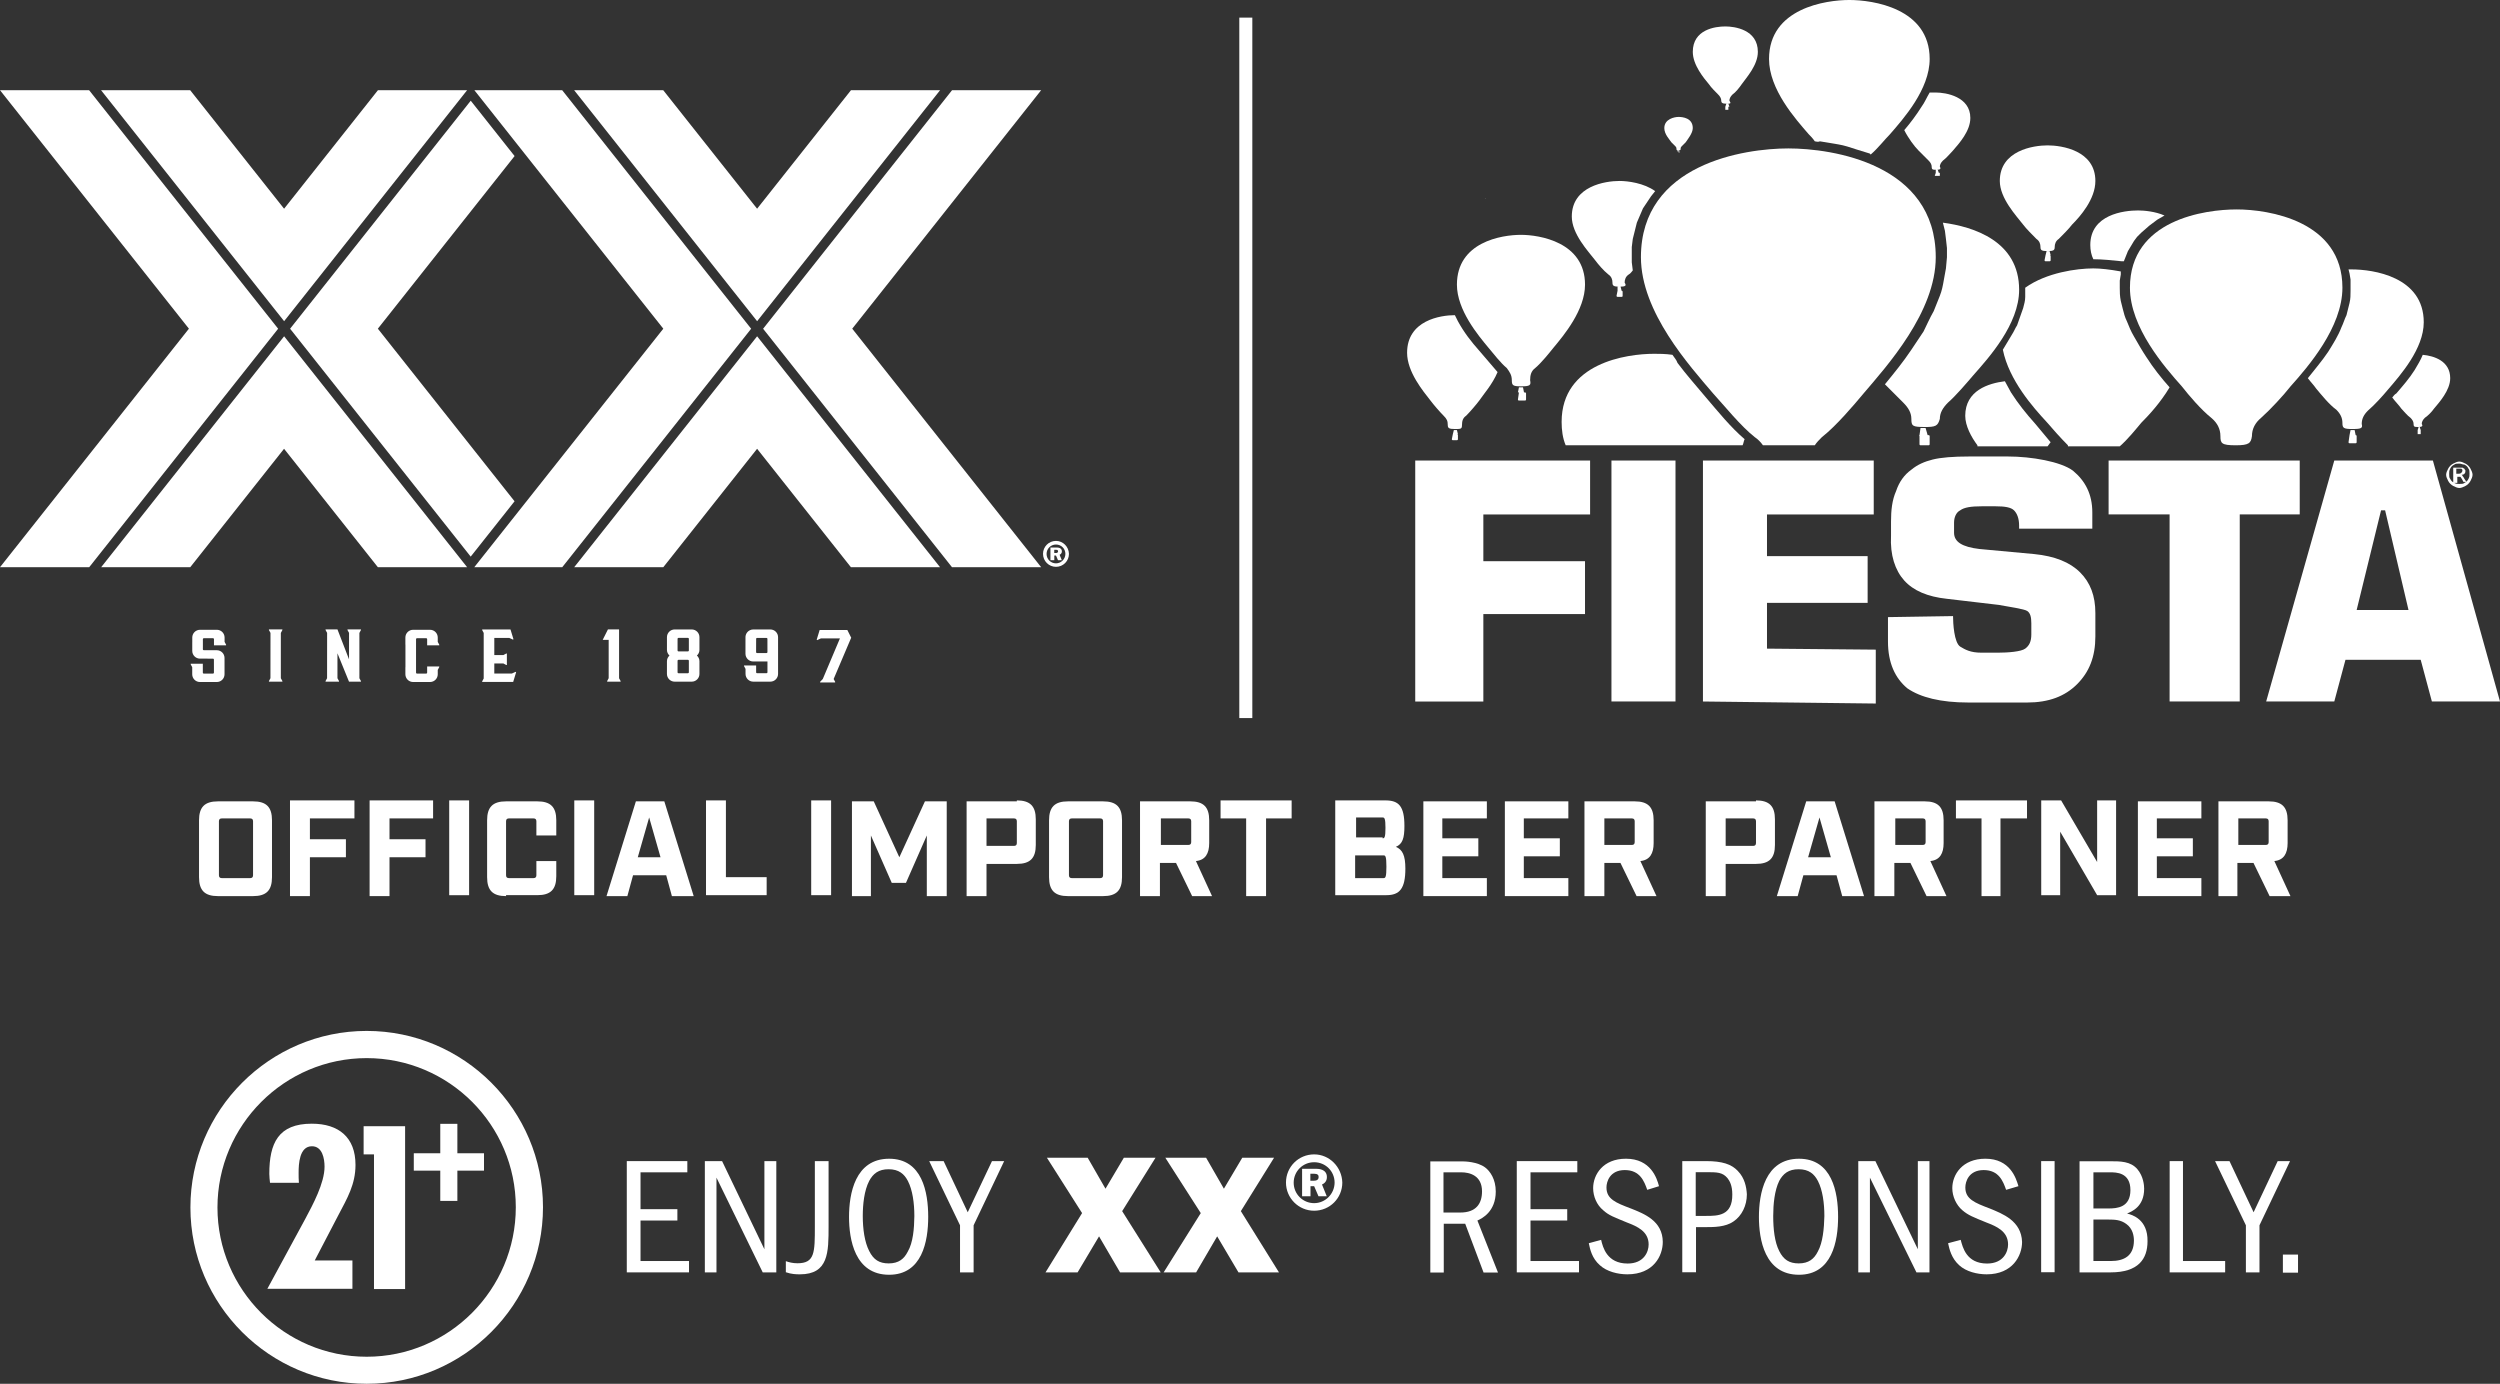 <?xml version="1.0" encoding="UTF-8"?>
<svg id="Layer_1" data-name="Layer 1" xmlns="http://www.w3.org/2000/svg" version="1.1" viewBox="0 0 352.602 195.169">
  <rect x="0" y="0" width="352.602" height="195.169" fill="#333333" stroke="none"/>
  <defs>
    <style>
      .cls-1 {
        fill: none;
        stroke: #fff;
        stroke-width: 1.836px;
      }

      .cls-2 {
        fill-rule: evenodd;
      }

      .cls-2, .cls-3 {
        fill: #fff;
        stroke-width: 0px;
      }
    </style>
  </defs>
  <g>
    <line class="cls-1" x1="175.711" y1="2.484" x2="175.711" y2="101.277"/>
    <path class="cls-3" d="M30.744,126.389c-1.871,0-2.673-.802-2.673-2.673v-8.019c0-1.871.802-2.673,2.673-2.673h4.945c1.871,0,2.673.802,2.673,2.673v8.019c0,1.871-.802,2.673-2.673,2.673h-4.945ZM30.878,123.449c0,.267.134.401.401.401h4.01c.267,0,.401-.134.401-.401v-7.618c0-.267-.134-.401-.401-.401h-4.01c-.267,0-.401.134-.401.401v7.618Z"/>
    <path class="cls-3" d="M41.035,112.89h8.955v2.539h-6.282v2.94h5.079v2.539h-5.079v5.48h-2.807v-13.499h.134-0Z"/>
    <path class="cls-3" d="M52.129,112.89h8.955v2.539h-6.148v2.94h5.079v2.539h-5.079v5.48h-2.807v-13.499Z"/>
    <path class="cls-3" d="M63.356,112.89h2.807v13.366h-2.807s0-13.366,0-13.366Z"/>
    <path class="cls-3" d="M71.375,126.389c-1.871,0-2.673-.802-2.673-2.673v-8.019c0-1.871.802-2.673,2.673-2.673h4.411c1.871,0,2.673.802,2.673,2.673v2.138h-2.807v-2.005c0-.267-.134-.401-.401-.401h-3.475c-.267,0-.401.134-.401.401v7.618c0,.267.134.401.401.401h3.475c.267,0,.401-.134.401-.401v-2.005h2.807v2.138c0,1.871-.802,2.673-2.673,2.673h-4.411v.134h0Z"/>
    <path class="cls-3" d="M80.998,112.89h2.807v13.366h-2.807v-13.366Z"/>
    <path class="cls-3" d="M89.285,123.449l-.802,2.94h-2.94l4.143-13.366h4.01l4.143,13.366h-3.074l-.802-2.94h-4.678ZM91.557,115.296l-1.604,5.614h3.208l-1.604-5.614Z"/>
    <path class="cls-3" d="M102.383,112.89v10.826h5.747v2.539h-8.554v-13.366h2.807Z"/>
    <path class="cls-3" d="M114.412,112.89h2.807v13.366h-2.807v-13.366Z"/>
    <path class="cls-3" d="M133.391,126.389h-2.673v-8.554l-2.94,6.683h-2.005l-2.94-6.683v8.554h-2.673v-13.366h3.074l3.609,7.886,3.609-7.886h3.074v13.366h-.134Z"/>
    <path class="cls-3" d="M143.415,112.89c1.871,0,2.673.802,2.673,2.673v3.609c0,1.871-.802,2.673-2.673,2.673h-4.277v4.544h-2.807v-13.366h7.084s0-.134,0-.134ZM143.014,119.306c.267,0,.401-.134.401-.401v-3.074c0-.267-.134-.401-.401-.401h-3.876v3.876h3.876Z"/>
    <path class="cls-3" d="M150.632,126.389c-1.871,0-2.673-.802-2.673-2.673v-8.019c0-1.871.802-2.673,2.673-2.673h4.945c1.871,0,2.673.802,2.673,2.673v8.019c0,1.871-.802,2.673-2.673,2.673,0,0-4.945,0-4.945,0ZM150.766,123.449c0,.267.134.401.401.401h4.01c.267,0,.401-.134.401-.401v-7.618c0-.267-.134-.401-.401-.401h-4.01c-.267,0-.401.134-.401.401v7.618Z"/>
    <path class="cls-3" d="M168.141,126.389l-2.272-4.678h-2.272v4.678h-2.807v-13.366h7.084c1.871,0,2.673.802,2.673,2.673v3.208c0,1.47-.535,2.406-1.871,2.539l2.272,4.945h-2.807 0ZM167.607,119.172c.267,0,.401-.134.401-.401v-2.94c0-.267-.134-.401-.401-.401h-3.876v3.742h3.876Z"/>
    <path class="cls-3" d="M178.566,115.43v10.96h-2.807v-10.96h-3.609v-2.539h10.024v2.539h-3.609Z"/>
    <path class="cls-3" d="M195.407,112.89c1.871,0,2.673.802,2.673,3.609,0,1.738-.267,2.539-1.203,2.94.936.401,1.337,1.203,1.337,3.074,0,2.807-.802,3.742-2.673,3.742h-7.217v-13.366h7.084ZM195.006,118.237c.267,0,.401-.134.401-1.47s-.134-1.47-.401-1.47h-3.742v2.807h3.742v.134h0ZM195.139,123.85c.267,0,.401-.134.401-1.604s-.134-1.604-.401-1.604h-4.01v3.208s4.01,0,4.01,0Z"/>
    <path class="cls-3" d="M209.708,112.89v2.539h-6.282v2.807h5.079v2.539h-5.079v3.074h6.282v2.539h-8.955v-13.366h8.955v-.134Z"/>
    <path class="cls-3" d="M221.202,112.89v2.539h-6.282v2.807h5.079v2.539h-5.079v3.074h6.282v2.539h-8.955v-13.366h8.955v-.134Z"/>
    <path class="cls-3" d="M230.825,126.389l-2.272-4.678h-2.272v4.678h-2.807v-13.366h7.084c1.871,0,2.673.802,2.673,2.673v3.208c0,1.47-.535,2.406-1.871,2.539l2.272,4.945h-2.807 0ZM230.157,119.172c.267,0,.401-.134.401-.401v-2.94c0-.267-.134-.401-.401-.401h-3.876v3.742h3.876Z"/>
    <path class="cls-3" d="M247.666,112.89c1.871,0,2.673.802,2.673,2.673v3.609c0,1.871-.802,2.673-2.673,2.673h-4.277v4.544h-2.807v-13.366h7.084s0-.134,0-.134ZM247.265,119.306c.267,0,.401-.134.401-.401v-3.074c0-.267-.134-.401-.401-.401h-3.876v3.876h3.876Z"/>
    <path class="cls-3" d="M254.349,123.449l-.802,2.94h-2.94l4.143-13.366h4.01l4.143,13.366h-3.074l-.802-2.94h-4.678ZM256.621,115.296l-1.604,5.614h3.208l-1.604-5.614h0Z"/>
    <path class="cls-3" d="M271.724,126.389l-2.272-4.678h-2.272v4.678h-2.807v-13.366h7.084c1.871,0,2.673.802,2.673,2.673v3.208c0,1.47-.535,2.406-1.871,2.539l2.272,4.945h-2.807 0ZM271.189,119.172c.267,0,.401-.134.401-.401v-2.94c0-.267-.134-.401-.401-.401h-3.876v3.742h3.876Z"/>
    <path class="cls-3" d="M282.149,115.43v10.96h-2.673v-10.96h-3.609v-2.539h10.024v2.539h-3.742Z"/>
    <path class="cls-3" d="M298.455,112.89v13.366h-2.673l-5.213-8.955v8.955h-2.673v-13.366h2.807l5.079,8.688v-8.688h2.673-0Z"/>
    <path class="cls-3" d="M310.484,112.89v2.539h-6.282v2.807h5.079v2.539h-5.079v3.074h6.282v2.539h-8.955v-13.366h8.955v-.134Z"/>
    <path class="cls-3" d="M320.107,126.389l-2.272-4.678h-2.272v4.678h-2.673v-13.366h7.084c1.871,0,2.673.802,2.673,2.673v3.208c0,1.47-.535,2.406-1.871,2.539l2.272,4.945h-2.941 0ZM319.572,119.172c.267,0,.401-.134.401-.401v-2.94c0-.267-.134-.401-.401-.401h-3.876v3.742h3.876Z"/>
    <path class="cls-3" d="M206.489,33.266s.143,0,0,0q.096,0,0,0,.096,0,0,0h0M209.5,27.961s-.143,0,0,0c-.143.143,0,.143,0,0,0,.143,0,0,0,0h0"/>
    <path class="cls-3" d="M313.744,57.786v-2.724c.143.143,0,.287,0,.43v2.294"/>
    <path class="cls-2" d="M199.606,98.939v-33.983h24.663v7.6h-15.056v6.596h14.339v7.456h-14.339v12.332h-9.607ZM227.28,98.939v-33.983h9.034v33.983h-9.034ZM240.185,98.939v-33.983h24.089v7.6h-15.056v5.879h14.195v6.596h-14.195v6.452l15.343.143v7.6l-24.376-.287h0ZM266.425,87.037l9.034-.143c0,1.004.143,3.728,1.004,4.302.717.43,1.434.86,3.011.86h2.294c1.434,0,3.298-.143,3.872-.574.574-.43.86-1.004.86-2.007v-1.577c0-.86-.143-1.434-.574-1.721-.43-.287-2.438-.574-4.015-.86l-7.313-.86c-2.724-.287-4.732-1.147-6.022-2.581s-2.007-3.585-1.864-6.309v-2.007c0-1.577.143-3.011.717-4.302.43-1.29,1.147-2.294,2.151-3.011.86-.717,1.864-1.147,3.011-1.434s2.868-.43,5.162-.43h5.449c3.298,0,7.456.717,9.177,2.007,1.721,1.434,2.724,3.298,2.724,5.879v2.294h-10.324v-.43c0-1.004-.287-1.721-.717-2.151s-1.29-.574-2.581-.574h-2.007c-1.434,0-2.438.143-3.011.574-.574.287-.86,1.004-.86,1.721v1.434c0,1.29,1.147,2.007,3.585,2.294l7.743.717c2.868.287,5.019,1.147,6.452,2.581s2.151,3.298,2.151,5.736v3.298c0,2.868-.86,5.019-2.581,6.739s-4.015,2.581-7.026,2.581h-8.317c-3.872,0-6.739-.717-8.603-2.007-1.721-1.434-2.724-3.585-2.724-6.596v-3.441h.143,0ZM306.001,98.939v-26.384h-8.603v-7.6h26.957v7.6h-8.46v26.384h-9.894ZM332.384,86.034h7.313l-3.298-14.052h-.574l-3.441,14.052h0ZM319.623,98.939h9.607l1.577-5.879h10.611l1.577,5.879h9.607l-9.464-33.983h-13.909l-9.607,33.983h0Z"/>
    <path class="cls-2" d="M220.827,62.804c-.43-1.004-.574-2.151-.574-3.298,0-8.317,9.177-9.607,13.048-9.607.717,0,1.577,0,2.581.143.287.43.574.717.717,1.147,1.29,1.721,2.581,3.155,4.015,4.875,1.721,2.007,3.441,4.158,5.449,5.879-.143.287-.143.574-.287.86h-24.95Z"/>
    <path class="cls-2" d="M228.427,40.436c-.86,0-1.004-.143-1.004-.574s-.143-.86-.574-1.147c-.717-.574-1.434-1.434-1.864-2.007-1.004-1.29-3.298-3.728-3.298-6.166,0-4.302,4.732-5.019,6.739-5.019,1.147,0,3.441.287,5.019,1.434l-.574.717-.574.86-.574.86-.43,1.004-.43,1.004-.287,1.147-.287,1.147-.143,1.147v2.151l.143,1.147c-.143.143-.287.43-.574.574-.43.287-.574.717-.574,1.147.287.43.143.574-.717.574h0ZM228.14,41.009h.574s.143,0,.143.143v.574c0,.096-.048.143-.143.143h-.574s-.143,0-.143-.143l.143-.717c-.143,0,0,0,0,0h0ZM228.14,41.009h.574l-.143-.574h-.43v.574h0Z"/>
    <path class="cls-2" d="M205.198,60.51c-.86,0-1.004-.143-1.004-.574,0-.574-.143-.86-.574-1.29-.574-.574-1.434-1.577-1.864-2.151-1.004-1.29-3.298-4.015-3.298-6.739,0-4.588,4.732-5.305,6.739-5.305h0c.143.287.287.574.43.86.86,1.577,1.864,2.868,3.011,4.158.86,1.004,1.721,2.007,2.581,3.011-.717,1.721-2.007,3.155-2.581,4.015-.43.574-1.29,1.577-1.864,2.151-.43.287-.574.717-.574,1.29s-.143.574-1.004.574h0ZM204.911,61.227h.574s.143,0,.143.143v.574s0,.143-.143.143h-.574s-.143,0-.143-.143l.143-.717h0ZM204.911,61.227h.717l-.143-.574h-.43l-.143.574h0Z"/>
    <path class="cls-2" d="M214.518,54.488c-1.147,0-1.29-.143-1.29-.86s-.287-1.147-.717-1.721c-.86-.717-1.864-2.007-2.581-2.868-1.434-1.721-4.445-5.305-4.445-8.89,0-6.022,6.309-7.026,9.034-7.026,2.581,0,9.034,1.004,9.034,7.026,0,3.585-3.011,7.17-4.445,8.89-.574.717-1.721,2.151-2.581,2.868-.574.43-.717,1.004-.717,1.721.143.717,0,.86-1.29.86h0ZM214.232,55.348h.86s.143,0,.143.143v.86s0,.143-.143.143h-.86s-.143,0-.143-.143l.143-1.004q-.096,0,0,0h0ZM214.088,55.348l.143-.717h.574l.143.717h-.86Z"/>
    <path class="cls-2" d="M273.165,23.946c-.574,0-.717,0-.717-.43,0-.287-.143-.574-.43-.86-.43-.43-1.004-1.004-1.434-1.434-.574-.574-1.434-1.721-2.007-2.868.86-1.004,1.721-2.151,2.438-3.298.43-.574.717-1.29,1.147-2.007h.86c1.434,0,4.875.574,4.875,3.585,0,1.864-1.577,3.585-2.438,4.588-.43.43-.86,1.004-1.434,1.434-.287.287-.43.574-.43.86.191.287.048.43-.43.43h0ZM273.021,24.376h.574v.43h-.717l.143-.43c-.143,0,0,0,0,0h0ZM273.021,24.376h.43l-.143-.43h-.287v.43Z"/>
    <path class="cls-2" d="M243.483,14.626c-.574,0-.717-.143-.717-.43s-.143-.574-.43-.86c-.43-.43-1.004-1.004-1.29-1.434-.717-.86-2.294-2.724-2.294-4.588,0-3.155,3.155-3.585,4.588-3.585,1.29,0,4.588.43,4.588,3.585,0,1.864-1.577,3.585-2.294,4.588-.287.43-.86,1.147-1.29,1.434-.287.287-.43.574-.43.86.287.43.143.43-.43.43h0ZM243.34,15.056h.43v.43h-.43v-.43h0ZM243.34,15.056l.143-.43h.287l.143.43h-.574Z"/>
    <path class="cls-2" d="M236.744,21.222c-.191,0-.287-.048-.287-.143,0-.143,0-.287-.143-.43s-.43-.43-.574-.574c-.287-.43-1.004-1.147-1.004-2.007,0-1.29,1.434-1.577,2.007-1.577s2.007.143,2.007,1.577c0,.717-.717,1.577-1.004,2.007-.143.143-.43.43-.574.574-.143.143-.143.287-.143.43,0,0,0,.143-.287.143h0ZM236.744,21.365h.143v.143h-.143v-.143q-.096,0,0,0h0ZM236.6,21.365v-.143h.143v.143h-.143Z"/>
    <path class="cls-2" d="M255.958,19.931c-.287-.43-.574-.717-.86-1.004-1.864-2.151-5.592-6.309-5.592-10.611,0-7.17,8.03-8.317,11.328-8.317s11.328,1.147,11.328,8.317c0,4.302-3.728,8.46-5.592,10.611-.717.717-1.721,2.007-2.724,2.868l-.143-.143-1.864-.574c-.86-.287-1.721-.574-2.581-.717s-1.721-.287-2.581-.43c-.287.143-.574,0-.717,0h0Z"/>
    <path class="cls-2" d="M295.247,36.564c-.287-.574-.43-1.29-.43-2.007,0-4.302,4.732-4.875,6.739-4.875.86,0,2.438.143,3.728.717l-1.004.574-1.147.86-1.147,1.004-.574.574-.43.574-.43.717-.43.717-.287.717-.287.717h-.287c-1.434-.143-2.724-.287-4.015-.287Z"/>
    <path class="cls-2" d="M278.9,62.804c-.86-1.147-1.721-2.724-1.721-4.158,0-3.585,3.298-4.588,5.592-4.875.287.574.574,1.004.86,1.577,1.004,1.577,2.151,3.011,3.441,4.445.717.86,1.434,1.721,2.151,2.581-.143.143-.287.43-.43.574h-9.894s0-.143,0-.143Z"/>
    <path class="cls-2" d="M341.131,60.224c-.574,0-.717,0-.717-.43,0-.287-.143-.574-.43-.86-.43-.287-1.004-1.004-1.29-1.29-.287-.43-.86-1.004-1.29-1.577.143-.143.287-.43.574-.574.86-1.004,1.864-2.151,2.581-3.298.43-.717.86-1.434,1.147-2.151,1.577.143,3.872.86,3.872,3.298,0,1.721-1.577,3.441-2.294,4.302-.287.43-.86,1.004-1.29,1.29-.287.287-.43.574-.43.86.191.287.048.43-.43.43h0ZM340.988,60.654h.43v.574h-.43v-.574h0ZM340.988,60.654h.43l-.143-.43h-.143l-.143.43h0Z"/>
    <path class="cls-2" d="M288.794,35.417c-.86,0-1.004-.143-1.004-.574s-.143-.86-.574-1.147c-.574-.574-1.434-1.434-1.864-2.007-1.004-1.29-3.298-3.728-3.298-6.166,0-4.302,4.732-5.019,6.739-5.019s6.739.717,6.739,5.019c0,2.581-2.151,5.019-3.298,6.166-.43.574-1.29,1.434-1.864,2.007-.43.287-.574.717-.574,1.147s-.143.574-1.004.574h0ZM288.507,35.991h.574s.143,0,.143.143v.574s0,.143-.143.143h-.574s-.143,0-.143-.143l.143-.717c-.143.143,0,0,0,0h0ZM288.507,35.991l.143-.574h.43l.143.574h-.717Z"/>
    <path class="cls-2" d="M331.811,60.51c-1.29,0-1.434-.143-1.434-.86s-.287-1.29-.86-1.864c-1.004-.717-2.151-2.151-2.868-3.011-.287-.43-.717-.86-1.147-1.434,1.004-1.29,2.007-2.438,2.868-3.728.717-1.147,1.434-2.294,1.864-3.441.287-.574.43-1.147.717-1.721.143-.574.287-1.147.43-1.721.143-.574.143-1.147.143-1.721v-1.577l-.143-.86-.143-.574h.43c3.011,0,10.181,1.004,10.181,7.456,0,3.728-3.298,7.456-5.019,9.464-.717.86-1.864,2.151-2.868,3.011-.574.574-.86,1.147-.86,1.864.143.574,0,.717-1.29.717h0ZM331.381,61.371h.86c.096,0,.143.048.143.143v.86s0,.143-.143.143h-.86c-.143,0-.143-.143-.143-.143l.143-1.004q-.096,0,0,0h0ZM331.381,61.371l.143-.717h.574l.143.717h-.86Z"/>
    <path class="cls-2" d="M291.662,62.804c-1.004-1.004-2.151-2.294-3.011-3.298-1.864-2.007-5.305-5.879-6.166-10.181.43-.717.86-1.434,1.29-2.151.287-.43.43-.86.717-1.29.287-.86.574-1.577.86-2.438.143-.574.287-1.004.287-1.577v-1.29c3.011-2.151,7.313-2.724,9.607-2.724,1.004,0,2.294.143,3.872.43v.43l-.143.86v1.004c0,.574,0,1.147.143,1.864l.287,1.147c.143.574.287,1.147.574,1.721.287.717.574,1.434,1.004,2.151.574,1.004,1.147,2.007,1.721,2.868,1.004,1.577,2.151,3.011,3.298,4.302-1.29,2.151-2.868,3.872-4.015,5.019-.717.86-1.864,2.294-3.011,3.298h-7.313v-.143h0Z"/>
    <path class="cls-2" d="M271.444,60.224c-1.721,0-1.864-.143-1.864-1.147,0-.86-.43-1.577-1.147-2.294s-1.721-1.721-2.581-2.581c1.29-1.577,2.581-3.155,3.728-4.875.574-.86,1.147-1.721,1.721-2.581.43-.86.86-1.864,1.434-2.868.287-.717.574-1.434.86-2.151.287-.717.43-1.434.574-2.294l.287-1.577.143-1.577v-1.29l-.143-1.29-.143-1.147-.287-1.147h0c4.302.574,10.754,2.581,10.754,9.464,0,4.875-4.302,9.607-6.452,12.045-.86,1.004-2.438,2.868-3.585,3.872-.717.717-1.147,1.434-1.147,2.294-.287,1.004-.574,1.147-2.151,1.147h0ZM270.87,61.371h1.147c.143,0,.143.143.143.143v1.147c0,.143-.143.143-.143.143h-1.147c-.143,0-.143-.143-.143-.143v-1.147c-.143-.143,0-.143.143-.143h0ZM270.727,61.371h1.147l-.287-1.004h-.717l-.143,1.004Z"/>
    <path class="cls-2" d="M248.645,62.804c-.287-.43-.717-.86-1.147-1.147-2.007-1.577-4.302-4.445-5.879-6.166-3.298-3.872-10.181-11.471-10.181-19.214,0-13.192,14.626-15.343,20.791-15.343s20.791,2.151,20.791,15.343c0,7.743-6.883,15.343-10.181,19.214-1.434,1.721-3.872,4.588-5.879,6.166-.43.43-.717.717-1.004,1.147h-7.313,0Z"/>
    <path class="cls-2" d="M315.321,62.804c-2.007,0-2.151-.287-2.151-1.29s-.43-1.864-1.29-2.581c-1.434-1.147-3.155-3.155-4.158-4.445-2.438-2.724-7.313-8.317-7.313-13.909,0-9.607,10.611-11.041,15.056-11.041s14.912,1.577,14.912,11.041c0,5.592-4.875,11.184-7.313,13.909-1.004,1.29-2.868,3.298-4.158,4.445-.86.717-1.29,1.577-1.29,2.581-.143,1.004-.43,1.29-2.294,1.29Z"/>
    <path class="cls-3" d="M346.867,65.099c.287,0,.574.143.86.287.287.143.574.43.717.717s.287.574.287.86-.143.574-.287.86c-.143.287-.43.574-.717.717-.287.143-.574.287-.86.287s-.574-.143-.86-.287c-.287-.143-.574-.43-.717-.717s-.287-.574-.287-.86.143-.574.287-.86c.143-.287.43-.574.717-.717s.574-.287.86-.287h0ZM346.867,65.385c-.287,0-.574,0-.717.143-.287.143-.43.287-.574.574-.143.287-.143.43-.143.717s0,.574.143.717c.143.287.287.43.574.574.287.143.43.143.717.143s.574,0,.717-.143c.287-.143.43-.287.574-.574s.143-.43.143-.717,0-.574-.143-.717c-.143-.287-.287-.43-.574-.574-.287,0-.43-.143-.717-.143h0ZM346.006,67.966v-2.007h1.29c.143,0,.143.143.287.143,0,.143.143.143.143.287s0,.287-.143.43-.287.143-.43.143c0,0,.143,0,.143.143.096.096.191.239.287.43l.287.43h-.43l-.143-.287c-.143-.287-.287-.43-.287-.43h-.43v.86h-.574v-.143h0ZM346.293,66.819h.43c.143,0,.287,0,.43-.143,0,0,.143-.143.143-.287v-.143l-.143-.143h-.717v.717s-.143,0-.143,0Z"/>
  </g>
  <g>
    <path class="cls-3" d="M51.72,195.169c-13.697,0-24.864-11.147-24.864-24.864s11.167-24.903,24.864-24.903,24.864,11.167,24.864,24.864c0,13.716-11.147,24.903-24.864,24.903M51.72,149.237c-11.602,0-21.049,9.467-21.049,21.069s9.447,21.049,21.049,21.049,21.029-9.487,21.029-21.089-9.428-21.029-21.029-21.029"/>
    <polygon class="cls-3" points="57.136 158.842 57.136 181.809 52.748 181.809 52.748 162.815 51.285 162.815 51.285 158.842 57.136 158.842"/>
    <polygon class="cls-3" points="62.097 158.506 64.508 158.506 64.508 162.657 68.263 162.657 68.263 165.108 64.508 165.108 64.508 169.377 62.097 169.377 62.097 165.108 58.361 165.108 58.361 162.657 62.097 162.657 62.097 158.506"/>
    <path class="cls-3" d="M38.083,166.827c-.04-.435-.099-.81-.099-1.265,0-4.328,1.265-7.076,5.989-7.076,3.814,0,6.167,1.937,6.167,5.811,0,2.747-1.166,4.704-2.411,7.076l-3.34,6.404h5.317v3.992h-11.997l5.317-9.803c1.087-2.036,2.747-5.099,2.747-7.412,0-1.127-.296-2.886-1.779-2.886-1.779,0-1.878,2.51-1.878,3.736,0,.474,0,.949.04,1.423.02,0-4.072,0-4.072,0h0Z"/>
    <polygon class="cls-3" points="90.34 177.856 90.34 172.144 95.538 172.144 95.538 170.543 90.34 170.543 90.34 165.345 96.942 165.345 96.942 163.764 88.403 163.764 88.403 179.457 97.179 179.457 97.179 177.856 90.34 177.856"/>
    <polygon class="cls-3" points="107.812 163.764 107.812 176.196 101.843 163.764 99.412 163.764 99.412 179.457 101.052 179.457 101.052 166.096 107.575 179.457 109.492 179.457 109.492 163.764 107.812 163.764"/>
    <path class="cls-3" d="M114.927,163.764v9.21c0,3.676,0,5.198-2.451,5.198-.672,0-1.186-.138-1.64-.296v1.561c.791.277,1.463.296,1.976.296,4.052,0,4.052-3.103,4.052-6.799v-9.171h-1.937Z"/>
    <path class="cls-3" d="M128.031,176.532c-.514,1.028-1.285,1.66-2.688,1.66-1.324,0-2.135-.514-2.747-1.739-.652-1.265-.909-3.103-.909-4.941,0-1.64.198-3.597.909-4.961.553-1.028,1.324-1.64,2.728-1.64,1.463,0,2.214.672,2.728,1.66.652,1.265.909,3.103.909,4.941-.02,1.759-.178,3.736-.929,5.02M125.402,163.428c-4.803,0-5.653,4.941-5.653,8.202,0,3.162.791,8.163,5.653,8.163,4.664,0,5.514-4.724,5.514-8.163,0-3.498-.85-8.202-5.514-8.202"/>
    <polygon class="cls-3" points="139.91 163.764 136.49 170.978 133.091 163.764 131.055 163.764 135.403 172.816 135.403 179.457 137.32 179.457 137.32 172.816 141.629 163.764 139.91 163.764"/>
    <polygon class="cls-3" points="158.271 170.82 162.975 163.289 158.508 163.289 155.919 167.657 153.409 163.289 147.657 163.289 152.618 171.096 147.459 179.457 151.986 179.457 155.01 174.377 157.974 179.457 163.706 179.457 158.271 170.82"/>
    <polygon class="cls-3" points="175.011 170.82 179.695 163.289 175.209 163.289 172.62 167.657 170.11 163.289 164.358 163.289 169.358 171.096 164.121 179.457 168.706 179.457 171.671 174.377 174.675 179.457 180.387 179.457 175.011 170.82"/>
    <path class="cls-3" d="M185.249,166.531h-.435v-.988h.514c.514,0,.652.198.652.435.02.514-.435.553-.731.553M187.147,166.017c0-1.166-1.265-1.166-1.463-1.166h-2.036v3.874h1.186v-1.423h.514l.613,1.423h1.166l-.672-1.66c.198-.099.692-.336.692-1.048M185.249,166.531h-.435v-.988h.514c.514,0,.652.198.652.435.02.514-.435.553-.731.553M187.147,166.017c0-1.166-1.265-1.166-1.463-1.166h-2.036v3.874h1.186v-1.423h.514l.613,1.423h1.166l-.672-1.66c.198-.099.692-.336.692-1.048M185.249,166.531h-.435v-.988h.514c.514,0,.652.198.652.435.02.514-.435.553-.731.553M187.147,166.017c0-1.166-1.265-1.166-1.463-1.166h-2.036v3.874h1.186v-1.423h.514l.613,1.423h1.166l-.672-1.66c.198-.099.692-.336.692-1.048M185.348,169.693c-1.601,0-2.886-1.285-2.886-2.886s1.285-2.886,2.886-2.886,2.886,1.265,2.886,2.886c-.02,1.601-1.324,2.886-2.886,2.886M185.348,162.815c-2.214,0-3.973,1.779-3.973,3.973s1.779,3.973,3.973,3.973c2.214,0,3.973-1.779,3.973-3.973-.059-2.194-1.818-3.973-3.973-3.973M185.249,166.531h-.435v-.988h.514c.514,0,.652.198.652.435.02.514-.435.553-.731.553M187.147,166.017c0-1.166-1.265-1.166-1.463-1.166h-2.036v3.874h1.186v-1.423h.514l.613,1.423h1.166l-.672-1.66c.198-.099.692-.336.692-1.048M185.249,166.531h-.435v-.988h.514c.514,0,.652.198.652.435.02.514-.435.553-.731.553M187.147,166.017c0-1.166-1.265-1.166-1.463-1.166h-2.036v3.874h1.186v-1.423h.514l.613,1.423h1.166l-.672-1.66c.198-.099.692-.336.692-1.048"/>
    <path class="cls-3" d="M205.962,171.017h-2.372v-5.672h2.51c1.166,0,2.925.435,2.925,2.688,0,1.7-.81,2.984-3.063,2.984M208.374,172.144c.672-.296,2.589-1.265,2.589-4.091,0-1.739-.791-2.866-1.502-3.4-1.087-.81-2.886-.85-3.162-.85h-4.566v15.673h1.897v-6.878h3.024l2.589,6.878h2.036l-2.905-7.333h0Z"/>
    <polygon class="cls-3" points="215.864 177.856 215.864 172.144 221.043 172.144 221.043 170.543 215.864 170.543 215.864 165.345 222.466 165.345 222.466 163.764 213.927 163.764 213.927 179.457 222.703 179.457 222.703 177.856 215.864 177.856"/>
    <path class="cls-3" d="M230.016,170.444c-2.135-.81-3.439-1.324-3.439-2.965,0-.81.474-2.451,2.589-2.451,2.135,0,2.728,1.561,3.162,2.787l1.66-.514c-.296-1.127-1.166-3.874-4.664-3.874-3.241,0-4.625,2.253-4.625,4.151,0,1.166.514,2.372,1.403,3.103.81.751,1.561.988,3.36,1.739,1.463.553,3.063,1.265,3.063,3.103,0,1.028-.652,2.688-2.965,2.688-2.925,0-3.498-2.312-3.736-3.34l-1.739.474c.178.85.435,2.115,1.561,3.103.988.909,2.55,1.285,3.874,1.285,3.716,0,5-2.629,5-4.566-.02-2.984-2.629-3.973-4.506-4.724"/>
    <path class="cls-3" d="M240.629,171.492h-1.463v-6.167h1.463c1.561,0,2.312,0,3.024.85.296.376.672,1.028.672,2.273.04,3.044-2.055,3.044-3.696,3.044M245.116,165.167c-.909-.988-2.253-1.403-4.487-1.403h-3.36v15.673h1.937v-6.364h1.463c1.028,0,2.688,0,3.814-.791,1.186-.791,1.897-2.253,1.897-3.834-.059-1.008-.296-2.293-1.265-3.281"/>
    <path class="cls-3" d="M256.381,176.532c-.514,1.028-1.285,1.66-2.688,1.66-1.324,0-2.135-.514-2.747-1.739-.652-1.265-.85-3.103-.85-4.941,0-1.64.178-3.597.85-4.961.553-1.028,1.324-1.64,2.728-1.64,1.463,0,2.214.672,2.728,1.66.652,1.265.909,3.103.909,4.941-.04,1.759-.217,3.736-.929,5.02M253.733,163.428c-4.803,0-5.653,4.941-5.653,8.202,0,3.162.791,8.163,5.653,8.163,4.664,0,5.514-4.724,5.514-8.163,0-3.498-.85-8.202-5.514-8.202"/>
    <polygon class="cls-3" points="270.493 163.764 270.493 176.196 264.505 163.764 262.093 163.764 262.093 179.457 263.734 179.457 263.734 166.096 270.296 179.457 272.134 179.457 272.134 163.764 270.493 163.764"/>
    <path class="cls-3" d="M280.632,170.444c-2.135-.81-3.439-1.324-3.439-2.965,0-.81.474-2.451,2.589-2.451,2.135,0,2.728,1.561,3.162,2.787l1.739-.514c-.336-1.127-1.166-3.874-4.664-3.874-3.261,0-4.664,2.253-4.664,4.151,0,1.166.553,2.372,1.403,3.103s1.561.988,3.4,1.739c1.463.553,3.063,1.265,3.063,3.103,0,1.028-.652,2.688-2.965,2.688-2.925,0-3.439-2.312-3.716-3.34l-1.779.474c.178.85.474,2.115,1.561,3.103.988.909,2.55,1.285,3.874,1.285,3.676,0,5-2.629,5-4.566-.099-2.984-2.747-3.973-4.566-4.724"/>
    <rect class="cls-3" x="287.886" y="163.764" width="1.897" height="15.673"/>
    <path class="cls-3" d="M297.689,177.856h-2.431v-5.85h2.036c1.028,0,1.799.04,2.589.613.949.672,1.087,1.739,1.087,2.372-.02,2.115-1.344,2.866-3.281,2.866M295.238,165.345h2.372c.85,0,2.866,0,2.866,2.51,0,2.451-1.878,2.589-3.103,2.589h-2.115v-5.099h-.02 0ZM300.002,171.156c.652-.277,2.411-.949,2.411-3.498,0-.474-.099-1.739-.949-2.747-.949-1.127-2.411-1.127-3.834-1.127h-4.328v15.673h4.388c3.913,0,5.198-1.897,5.198-4.388.059-3.103-2.174-3.736-2.886-3.913"/>
    <polygon class="cls-3" points="307.888 177.856 307.888 163.764 306.01 163.764 306.01 179.457 313.837 179.457 313.837 177.856 307.888 177.856"/>
    <polygon class="cls-3" points="321.248 163.764 317.849 170.978 314.449 163.764 312.414 163.764 316.762 172.816 316.762 179.457 318.679 179.457 318.679 172.816 322.988 163.764 321.248 163.764"/>
    <rect class="cls-3" x="321.98" y="176.947" width="2.135" height="2.55"/>
  </g>
  <g id="Primary_Lock-up" data-name="Primary Lock-up">
    <path id="SINCE_1897" data-name="SINCE 1897" class="cls-3" d="M97.563,88.777h-2.406c-.602,0-1.089.488-1.089,1.089l-.001,1.797c0,.317.14.597.356.796-.215.199-.356.478-.356.796l-.001,1.797c0,.602.488,1.09,1.089,1.09h2.406c.602,0,1.089-.488,1.089-1.09v-1.797c0-.317-.14-.597-.356-.796.216-.2.356-.479.356-.796v-1.797c0-.602-.487-1.089-1.089-1.089M97.156,93.303v1.529c0,.067-.054.122-.121.122h-1.35c-.067,0-.122-.055-.122-.122l.001-1.649c0-.067.055-.122.122-.122h1.35c.068,0,.121.055.121.122v.119ZM97.156,91.752c0,.068-.054.122-.121.122h-1.35c-.067,0-.122-.054-.122-.122l.001-1.664c0-.067.055-.121.122-.121h1.35c.068,0,.121.055.121.121v1.664ZM117.576,95.765l.213.399v.091l-2.123.001v-.091l.38-.399,2.417-5.723.001-.001h-2.681l-.527.24-.071-.054.418-1.375h3.904v.001h.001l.545,1.088-2.476,5.823ZM108.649,88.779h-2.409c-.153,0-.298.033-.43.09-.391.165-.667.552-.667,1.004l-.001,2.333c0,.602.488,1.09,1.09,1.09h2.011v1.534c0,.068-.054.122-.122.122h-1.353c-.067,0-.122-.055-.122-.122v-.975h-1.709v.09l.213.4v.707c0,.602.488,1.09,1.09,1.09h2.409c.602,0,1.091-.488,1.091-1.09l-.001-5.184c0-.602-.488-1.089-1.09-1.089M108.118,92.106h-1.357c-.068,0-.121-.054-.121-.121l.007-1.894c0-.034.015-.063.036-.085.021-.019.048-.033.079-.033h1.355c.067,0,.121.055.121.122l.003,1.89c0,.067-.054.121-.121.121M87.312,95.656l.219.399v.091h-1.088l-.809-.001v-.091l.213-.399v-5.411h-.84l.737-1.474h1.569v6.884ZM72.726,94.754l.071.055-.418,1.375h-4.37v-.091l.213-.4v-6.421l-.213-.4v-.091h3.993l.418,1.375-.071.055-.527-.24h-2.105v2.417h1.284l.4-.213h.09v1.616h-.09l-.4-.213h-1.284v1.416h2.481l.527-.24ZM31.676,90.531l.212.399v.091h-1.709v-.884c0-.068-.055-.122-.122-.122h-1.321c-.068,0-.122.054-.122.122l.001,1.218h-.003v.228c0,.068.054.122.122.122h.845v.003h.998c.602,0,1.089.488,1.09,1.089v.414h.001v1.893c0,.602-.488,1.089-1.09,1.089h-2.378c-.601,0-1.089-.488-1.089-1.089v-.999l-.213-.4v-.091h1.709v1.268c0,.067.055.122.122.122h1.322c.068,0,.121-.055.121-.122v-.996h-.001v-.868c0-.067-.054-.121-.122-.121h-.776v-.003h-1.067c-.602,0-1.09-.488-1.09-1.089v-1.211h.003v-.678c0-.602.488-1.091,1.089-1.091h2.378c.602,0,1.09.488,1.09,1.091v.615ZM60.245,91.021v-.885c0-.067-.055-.121-.122-.121h-1.322c-.067,0-.121.054-.122.121l-.001,2.373.001,2.373c.001.067.055.121.122.121h1.322c.067,0,.122-.055.122-.122v-.884h1.709v.091l-.213.4v.615c0,.602-.488,1.089-1.089,1.089h-2.386c-.601,0-1.09-.488-1.09-1.089v-1l.009-.002v-3.185l-.009-.003v-.999c0-.602.489-1.089,1.09-1.089h2.386c.602,0,1.089.488,1.089,1.089v.616l.213.399v.091h-1.709ZM39.827,88.772v.091l-.213.399h-.005v6.394l.219.399v.091h-1.089l-.808-.001v-.091l.213-.399.005-6.394-.219-.4v-.091h1.897ZM50.907,88.772v.091l-.213.399h-.005v6.394l.219.399v.091h-1.684v-.004l-1.629-4.003v3.517l.219.399v.091h-1.088l-.808-.001v-.091l.213-.399.006-6.394-.219-.4v-.091h1.678v.001l1.631,4.226.003-3.736-.219-.4v-.091h1.897Z"/>
  </g>
  <g id="XX">
    <g id="XX-2" data-name="XX">
      <polygon class="cls-3" points="106.785 45.301 132.594 12.72 120.024 12.72 106.782 29.438 93.54 12.72 80.976 12.72 106.785 45.301"/>
      <polygon class="cls-3" points="40.072 45.3 65.55 13.14 65.543 13.131 65.583 13.099 65.883 12.72 53.306 12.72 40.069 29.438 26.822 12.72 14.252 12.72 40.072 45.3"/>
      <polygon class="cls-3" points="105.942 46.366 79.29 12.72 66.904 12.72 67.204 13.099 67.244 13.131 67.237 13.14 93.553 46.359 66.892 79.999 79.3 79.999 105.942 46.366"/>
      <polygon class="cls-3" points="72.578 22.011 66.394 14.204 40.915 46.364 66.388 78.507 72.574 70.702 53.293 46.359 72.578 22.011"/>
      <polygon class="cls-3" points="146.846 12.72 134.28 12.72 107.628 46.366 134.27 79.999 146.846 79.999 120.2 46.359 146.846 12.72"/>
      <polygon class="cls-3" points="106.785 47.43 80.986 79.999 93.552 79.999 106.782 63.296 120.012 79.999 132.584 79.999 106.785 47.43"/>
      <polygon class="cls-3" points="12.582 79.999 39.229 46.364 12.566 12.72 0 12.72 26.645 46.359 0 79.999 12.582 79.999"/>
      <polygon class="cls-3" points="40.072 47.428 14.268 79.999 26.833 79.999 40.064 63.296 53.294 79.999 65.883 79.999 40.072 47.428"/>
    </g>
  </g>
  <path class="cls-3" d="M148.892,77.999h-.2v-.455h.237c.237,0,.3.091.3.2.009.237-.2.255-.337.255M149.765,77.763c0-.537-.582-.537-.673-.537h-.937v1.783h.546v-.655h.237l.282.655h.537l-.309-.764c.091-.045.319-.155.319-.482M148.892,77.999h-.2v-.455h.237c.237,0,.3.091.3.2.009.237-.2.255-.337.255M149.765,77.763c0-.537-.582-.537-.673-.537h-.937v1.783h.546v-.655h.237l.282.655h.537l-.309-.764c.091-.045.319-.155.319-.482M148.892,77.999h-.2v-.455h.237c.237,0,.3.091.3.2.009.237-.2.255-.337.255M149.765,77.763c0-.537-.582-.537-.673-.537h-.937v1.783h.546v-.655h.237l.282.655h.537l-.309-.764c.091-.045.319-.155.319-.482M148.937,79.455c-.737,0-1.328-.591-1.328-1.328s.591-1.328,1.328-1.328,1.328.582,1.328,1.328c-.009.737-.61,1.328-1.328,1.328M148.937,76.289c-1.019,0-1.829.819-1.829,1.829s.819,1.829,1.829,1.829c1.019,0,1.829-.819,1.829-1.829-.027-1.01-.837-1.829-1.829-1.829M148.892,77.999h-.2v-.455h.237c.237,0,.3.091.3.2.009.237-.2.255-.337.255M149.765,77.763c0-.537-.582-.537-.673-.537h-.937v1.783h.546v-.655h.237l.282.655h.537l-.309-.764c.091-.045.319-.155.319-.482M148.892,77.999h-.2v-.455h.237c.237,0,.3.091.3.2.009.237-.2.255-.337.255M149.765,77.763c0-.537-.582-.537-.673-.537h-.937v1.783h.546v-.655h.237l.282.655h.537l-.309-.764c.091-.045.319-.155.319-.482"/>
</svg>